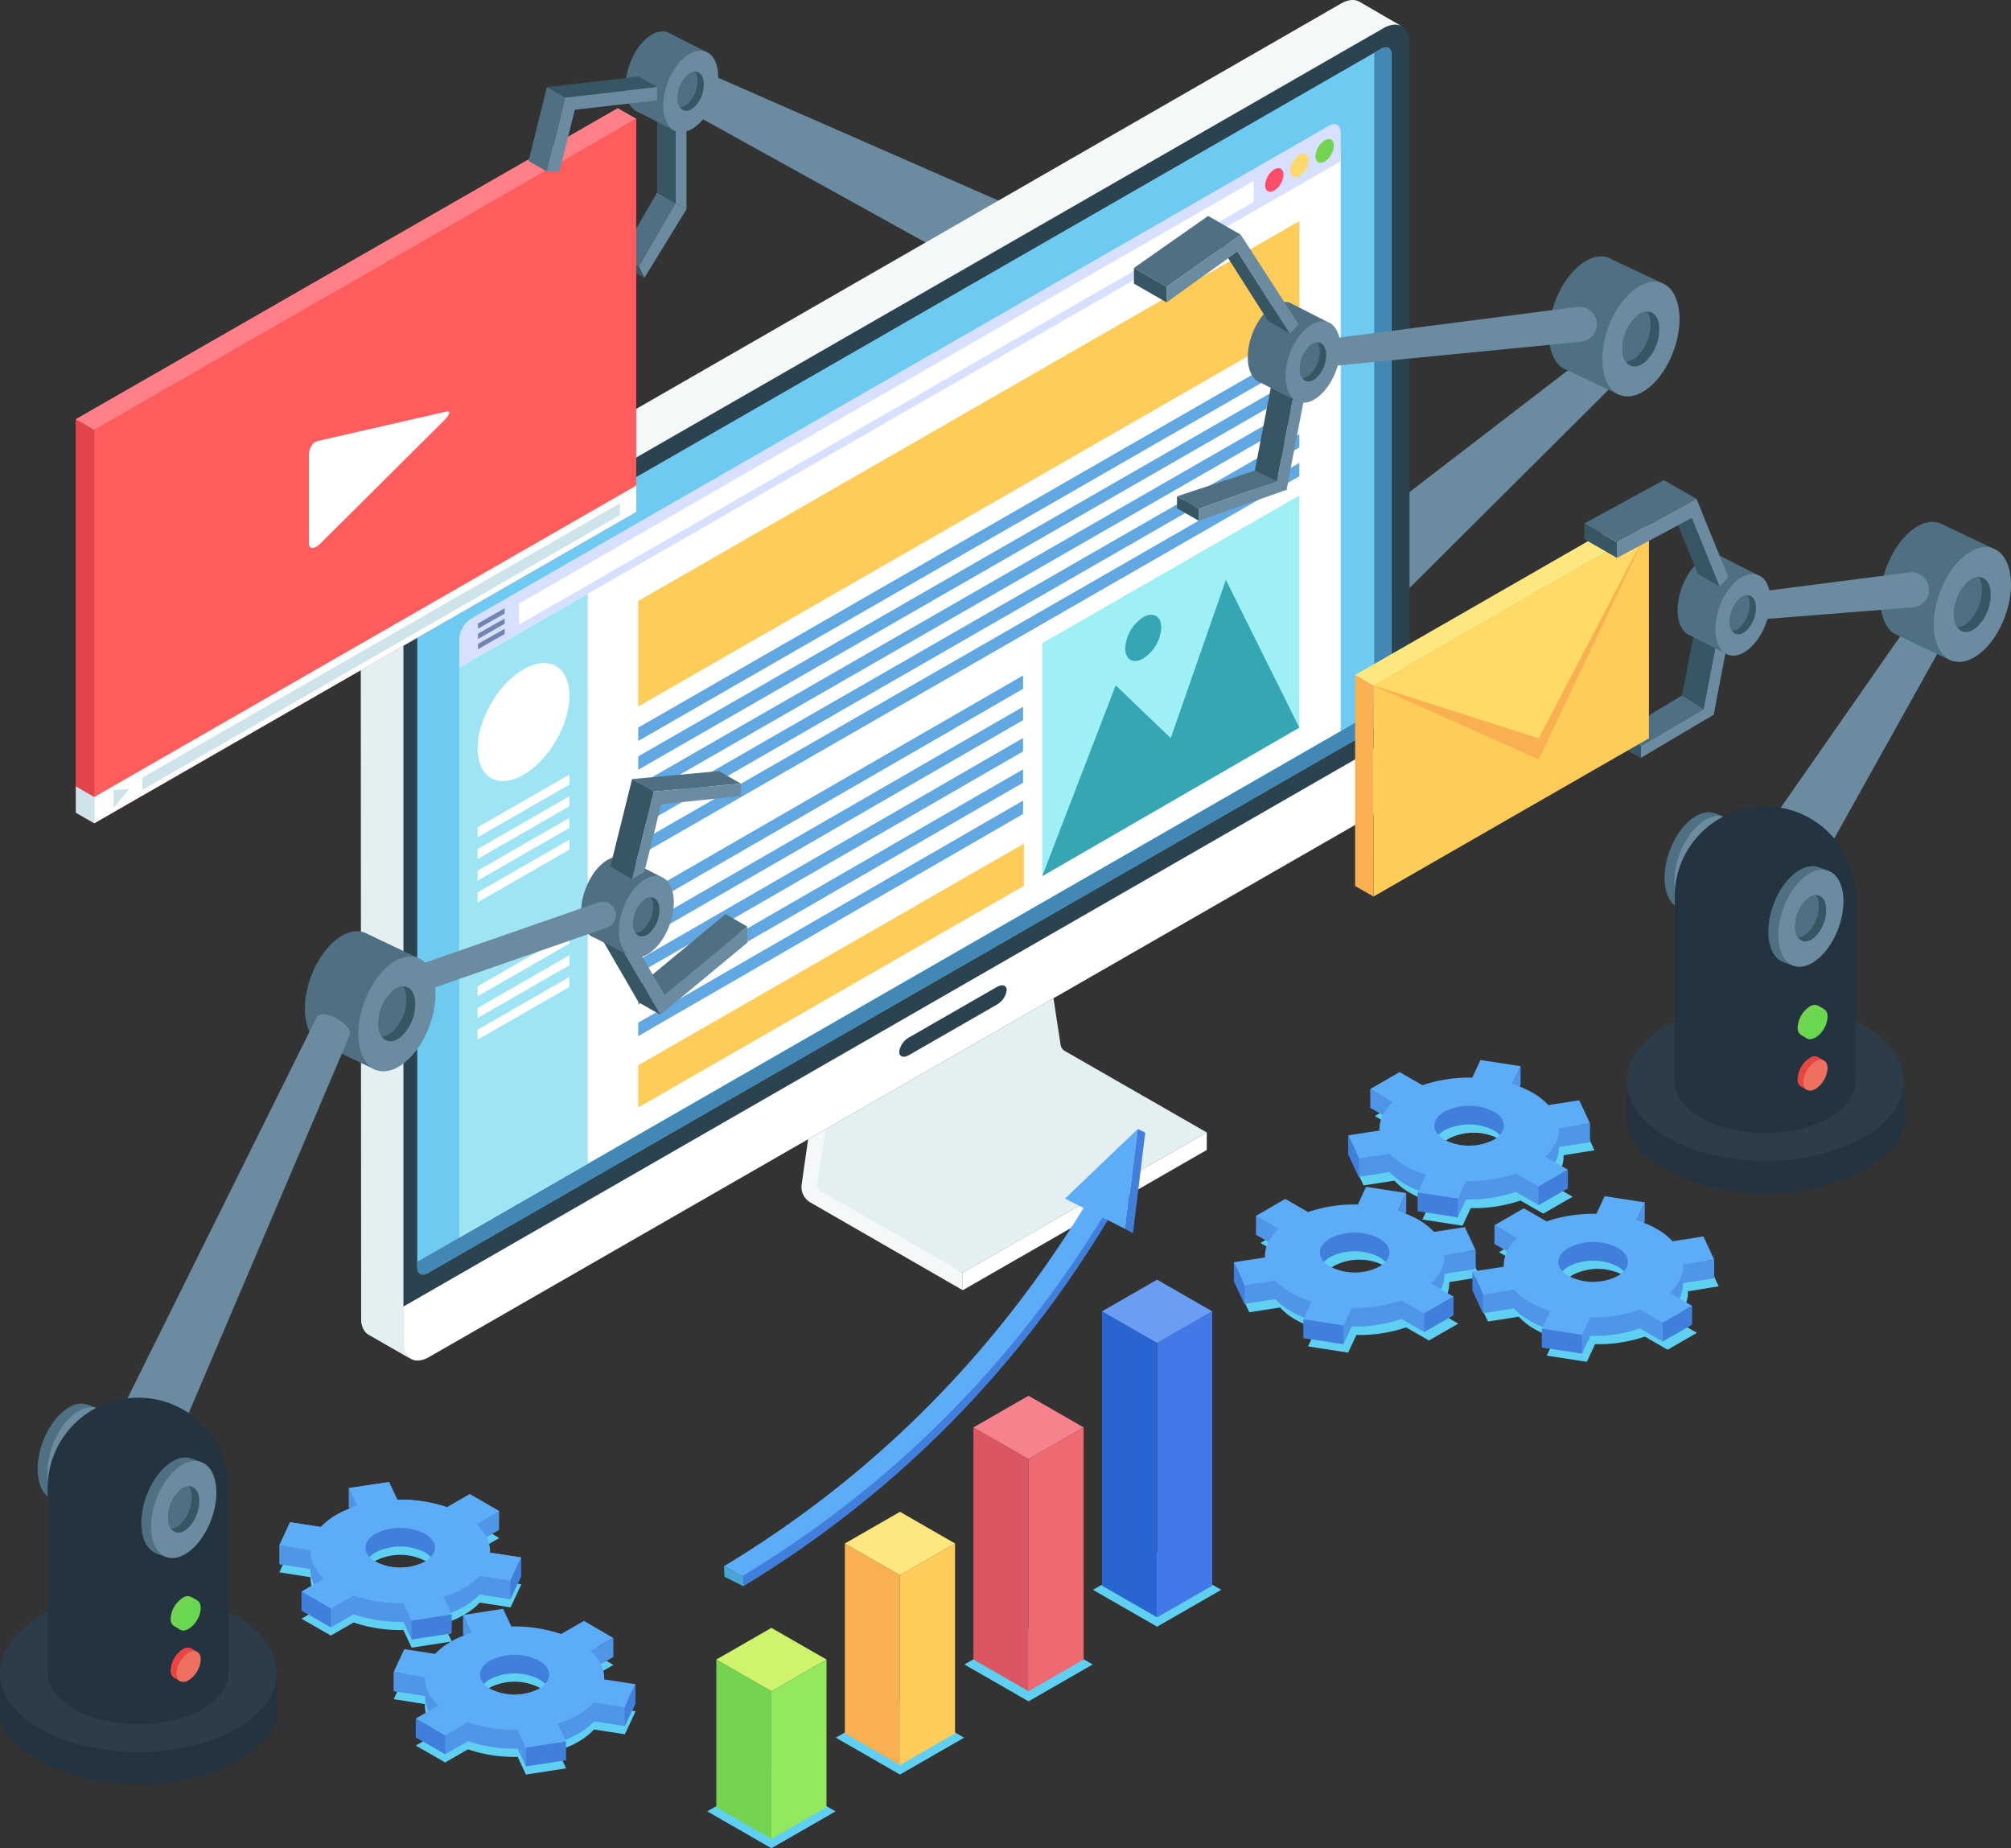 <svg viewBox="0 0 592 544" xmlns="http://www.w3.org/2000/svg"><rect x="0" y="0" width="592" height="544" fill="#333333" stroke="none"/><defs><style>.cls-1{fill:#6a8ba0;}.cls-2{fill:#e4eff2;}.cls-3{fill:#f4f8f9;}.cls-4{fill:#fff;}.cls-5{fill:#2b424f;}.cls-6{fill:#6ecaf1;}.cls-7{fill:#4387b5;}.cls-8{fill:#d7e1ff;}.cls-9{fill:#74d350;}.cls-10{fill:#ffd86c;}.cls-11{fill:#ff4d6a;}.cls-12{fill:#7285b2;}.cls-13{fill:#9fe4f4;}.cls-14{fill:#fdcc59;}.cls-15{fill:#61a8e2;}.cls-16{fill:#9ff0f4;}.cls-17{fill:#36a6b2;}.cls-18{fill:#5fd0f2;}.cls-19{fill:#4378e9;}.cls-20{fill:#2865d1;}.cls-21{fill:#6c9df4;}.cls-22{fill:#ef6970;}.cls-23{fill:#db5663;}.cls-24{fill:#f7818c;}.cls-25{fill:#f9b050;}.cls-26{fill:#ffe780;}.cls-27{fill:#93e85d;}.cls-28{fill:#cdf46c;}.cls-29{fill:#407fdb;}.cls-30{fill:#5dacf7;}.cls-31{fill:#4aa5d3;}.cls-32{fill:#4e7082;}.cls-33{fill:#375563;}.cls-34{fill:#4f96e9;}.cls-35{fill:#23333f;}.cls-36{fill:#2d3c49;}.cls-37{fill:#68d850;}.cls-38{fill:#e94643;}.cls-39{fill:#ee7060;}.cls-40{fill:#ffda66;}.cls-41{fill:#ff5c5d;}.cls-42{fill:#e2444c;}.cls-43{fill:#ff8086;}.cls-44{fill:#fdffff;}.cls-45{fill:#cee4ea;}</style></defs><g id="Layer_2"><g id="all"><g id="main_1"><polygon points="204.82 20 299.72 61.57 277.27 74.02 200.01 31.27 204.82 20" class="cls-1"></polygon><polygon points="476.23 112.02 391.99 195.92 391.99 162.45 467.13 104.72 476.23 112.02" class="cls-1"></polygon><path d="M238.63,349.82c.65,3.06,44.81,24.76,44.81,24.76l71.82-41.26-41.83-24a2.56,2.56,0,0,1-1.23-1.95l-5.78-37.71-58.93,35.19S238,346.74,238.63,349.82Z" class="cls-2"></path><path d="M242.67,301.92,236,348.54a5.28,5.28,0,0,0,2.59,5.4l44.82,25.81v-5.17l-42-24.14a1.74,1.74,0,0,1-.85-1.85l6.91-43.78Z" class="cls-3"></path><polygon points="283.42 379.75 355.25 338.48 355.26 333.31 283.43 374.57 283.42 379.75" class="cls-4"></polygon><path d="M118.67,182.86V395c0,4.87,3.42,6.83,7.65,4.41L407.29,238a16.83,16.83,0,0,0,7.64-13.19V12.67c0-4.87-3.43-6.84-7.66-4.41L126.33,169.65A16.86,16.86,0,0,0,118.67,182.86Z" class="cls-5"></path><path d="M118.68,384.61V395c0,4.87,3.42,6.83,7.65,4.41L407.29,238a16.83,16.83,0,0,0,7.64-13.19v-10.5Z" class="cls-4"></path><path d="M296.35,291.43a5.73,5.73,0,0,1-2.89,4.26L267.6,310.55c-1.6.92-2.9.5-2.9-.93a5.77,5.77,0,0,1,2.89-4.26l25.87-14.86C295.06,289.58,296.35,290,296.35,291.43Z" class="cls-5"></path><path d="M122.83,373V181a6.72,6.72,0,0,1,3.06-5.28L406.59,14.36c1.69-1,3.06-.18,3.06,1.76v192a6.74,6.74,0,0,1-3.06,5.28L125.89,374.73C124.2,375.7,122.83,374.91,122.83,373Z" class="cls-6"></path><path d="M122.84,371.39V373c0,1.94,1.36,2.73,3,1.76l280.7-161.3a6.81,6.81,0,0,0,3.06-5.28v-192c0-2-1.38-2.75-3.06-1.76l-2,1.14V206a6.81,6.81,0,0,1-3.06,5.28Z" class="cls-7"></path><path d="M106.25,175.75l.07,212.18c0,2.45.87,4.17,2.28,4.94v0l12.11,6.95c-1.26-.84-2-2.51-2-4.8V182.86a15.71,15.71,0,0,1,2.47-7.88,15.08,15.08,0,0,1,5.2-5.32L400.81,12l1.63-.93,4.83-2.78c2.08-1.2,4-1.32,5.36-.57L400.35.6l-.16-.09c-1.37-.8-3.28-.68-5.41.53L113.91,162.55a15.09,15.09,0,0,0-5.16,5.3A15.57,15.57,0,0,0,106.25,175.75Z" class="cls-3"></path><path d="M106.25,175.75l.07,212.18c0,2.45.87,4.17,2.28,4.94v0l12.11,6.95c-1.26-.84-2-2.51-2-4.8V182.86a15.71,15.71,0,0,1,2.47-7.88l-12.39-7.13A15.57,15.57,0,0,0,106.25,175.75Z" class="cls-2"></path><polygon points="394.69 215.15 394.69 44.33 135.2 193.41 135.2 364.23 394.69 215.15" class="cls-4"></polygon><path d="M394.69,39v8.46L135.2,196.51v-8.45a7.58,7.58,0,0,1,3.46-5.95L391.23,37C393.14,35.9,394.69,36.79,394.69,39Z" class="cls-8"></path><path d="M390,41.29A6,6,0,0,0,387.26,46c0,1.72,1.21,2.41,2.71,1.55a5.93,5.93,0,0,0,2.7-4.66C392.67,41.13,391.46,40.43,390,41.29Z" class="cls-9"></path><path d="M382.55,45.58a5.94,5.94,0,0,0-2.7,4.66c0,1.71,1.21,2.41,2.7,1.55a5.93,5.93,0,0,0,2.71-4.66C385.26,45.41,384.05,44.72,382.55,45.58Z" class="cls-10"></path><path d="M375.14,49.87a5.91,5.91,0,0,0-2.71,4.66c0,1.71,1.21,2.41,2.7,1.55a5.94,5.94,0,0,0,2.71-4.66C377.84,49.7,376.63,49,375.14,49.87Z" class="cls-11"></path><polygon points="369.05 53.25 152.8 177.65 152.8 183.86 369.05 59.46 369.05 53.25" class="cls-4"></polygon><polygon points="148.55 179.03 148.55 180.59 140.71 185.06 140.71 183.5 148.55 179.03" class="cls-12"></polygon><polygon points="148.55 182.05 148.55 183.6 140.71 188.07 140.71 186.51 148.55 182.05" class="cls-12"></polygon><polygon points="148.55 185.06 148.55 186.61 140.71 191.08 140.71 189.53 148.55 185.06" class="cls-12"></polygon><polygon points="173.04 174.78 135.2 196.52 135.2 364.23 173.04 342.49 173.04 174.78" class="cls-13"></polygon><path d="M154.12,197c-7.47,4.29-13.52,14.71-13.52,23.29s6.05,12.06,13.51,7.77,13.52-14.72,13.52-23.3S161.58,192.71,154.12,197Z" class="cls-4"></path><polygon points="167.66 227.96 140.6 243.51 140.6 246.45 167.63 230.92 167.66 227.96" class="cls-4"></polygon><polygon points="167.66 234.34 140.6 249.9 140.6 252.83 167.63 237.3 167.66 234.34" class="cls-4"></polygon><polygon points="167.66 240.72 140.6 256.28 140.6 259.21 167.63 243.68 167.66 240.72" class="cls-4"></polygon><polygon points="167.66 247.11 140.6 262.66 140.6 265.6 167.63 250.06 167.66 247.11" class="cls-4"></polygon><polygon points="167.66 274.75 140.6 290.31 140.6 293.24 167.63 277.71 167.66 274.75" class="cls-4"></polygon><polygon points="167.66 281.14 140.6 296.69 140.6 299.63 167.63 284.1 167.66 281.14" class="cls-4"></polygon><polygon points="167.66 287.52 140.6 303.08 140.6 306.01 167.63 290.48 167.66 287.52" class="cls-4"></polygon><polygon points="382.5 65.08 187.88 176.89 187.88 207.95 382.5 96.14 382.5 65.08" class="cls-14"></polygon><polygon points="382.5 102.35 187.88 214.15 187.88 218.1 382.5 106.29 382.5 102.35" class="cls-15"></polygon><polygon points="382.5 110.82 187.88 222.63 187.88 226.57 382.5 114.76 382.5 110.82" class="cls-15"></polygon><polygon points="382.5 119.29 187.88 231.1 187.88 235.04 382.5 123.23 382.5 119.29" class="cls-15"></polygon><polygon points="382.5 127.76 187.88 239.57 187.88 243.51 382.5 131.7 382.5 127.76" class="cls-15"></polygon><polygon points="382.5 136.23 187.88 248.04 187.88 251.99 382.5 140.18 382.5 136.23" class="cls-15"></polygon><polygon points="301.17 198.81 187.88 264.18 187.88 268.13 301.17 202.75 301.17 198.81" class="cls-15"></polygon><polygon points="301.17 208.02 187.88 273.39 187.88 277.33 301.17 211.96 301.17 208.02" class="cls-15"></polygon><polygon points="301.17 217.23 187.88 282.6 187.88 286.54 301.17 221.17 301.17 217.23" class="cls-15"></polygon><polygon points="301.17 226.44 187.88 291.81 187.88 295.75 301.17 230.38 301.17 226.44" class="cls-15"></polygon><polygon points="301.17 235.65 187.88 301.01 187.88 304.96 301.17 239.59 301.17 235.65" class="cls-15"></polygon><polygon points="382.5 145.83 306.81 189.31 306.81 257.89 382.5 214.16 382.5 145.83" class="cls-16"></polygon><polygon points="382.5 214.16 360.87 170.67 344.65 217.26 328.44 201.73 306.81 257.89 382.5 214.16" class="cls-17"></polygon><path d="M336.55,181.66a11.68,11.68,0,0,0-5.31,9.15c0,3.36,2.38,4.73,5.31,3a11.64,11.64,0,0,0,5.3-9.14C341.85,181.35,339.48,180,336.55,181.66Z" class="cls-17"></path><polygon points="301.41 248.32 301.41 260.74 187.88 325.97 187.88 313.54 301.41 248.32" class="cls-14"></polygon><polygon points="208.21 533.15 227.09 522.31 245.97 533.15 227.09 544 208.21 533.15" class="cls-18"></polygon><polygon points="246.05 511.46 264.94 500.62 283.82 511.46 264.94 522.31 246.05 511.46" class="cls-18"></polygon><polygon points="283.9 489.91 302.78 479.07 321.66 489.91 302.78 500.76 283.9 489.91" class="cls-18"></polygon><polygon points="321.75 467.94 340.63 457.1 359.51 467.94 340.63 478.79 321.75 467.94" class="cls-18"></polygon><polygon points="356.85 466.72 340.63 476.04 340.63 395.29 356.85 385.97 356.85 466.72" class="cls-19"></polygon><polygon points="340.63 476.04 324.41 466.72 324.41 385.97 340.63 395.29 340.63 476.04" class="cls-20"></polygon><polygon points="324.41 385.97 340.63 376.65 356.85 385.97 340.63 395.29 324.41 385.97" class="cls-21"></polygon><polygon points="319 488.46 302.78 497.78 302.78 429.45 319 420.13 319 488.46" class="cls-22"></polygon><polygon points="302.78 497.78 286.56 488.46 286.56 420.13 302.78 429.45 302.78 497.78" class="cls-23"></polygon><polygon points="286.56 420.13 302.78 410.82 319 420.13 302.78 429.45 286.56 420.13" class="cls-24"></polygon><polygon points="281.15 510.2 264.94 519.52 264.94 463.62 281.15 454.3 281.15 510.2" class="cls-14"></polygon><polygon points="264.94 519.52 248.72 510.2 248.72 454.3 264.94 463.62 264.94 519.52" class="cls-25"></polygon><polygon points="248.72 454.3 264.94 444.98 281.15 454.3 264.94 463.62 248.72 454.3" class="cls-26"></polygon><polygon points="243.3 531.94 227.09 541.26 227.09 497.78 243.31 488.46 243.3 531.94" class="cls-27"></polygon><polygon points="227.09 541.26 210.87 531.94 210.87 488.46 227.09 497.78 227.09 541.26" class="cls-9"></polygon><polygon points="210.87 488.46 227.09 479.14 243.31 488.46 227.09 497.78 210.87 488.46" class="cls-28"></polygon><path d="M326.59,358.36c-26.72,44.42-62.33,81-107.74,108.51l-5.57-2.81C258.7,436.57,294.3,400,321,355.56Z" class="cls-29"></path><path d="M325,357.59c-26.57,43.46-61.67,79.19-106.36,106.25L213.12,461c44.69-27,79.78-62.79,106.35-106.25Z" class="cls-30"></path><polygon points="213.12 461.03 213.28 464.06 218.85 466.87 218.68 463.84 213.12 461.03" class="cls-31"></polygon><polygon points="331.27 361.74 313.53 352.78 334.95 332.29 331.27 361.74" class="cls-30"></polygon><polygon points="334.95 332.29 337.13 333.39 333.53 363 331.27 361.74 334.95 332.29" class="cls-29"></polygon><path d="M560.48,185.72c3.13-2.88,10.47,2.47,10.47,5.55l-35.08,62.84-17.31-8.26Z" class="cls-1"></path><path d="M464.89,78.2c3.12-2.6,6.23-3.28,8.71-2.3h0L489,83.19l-.35,1a11.53,11.53,0,0,1,2.13,5.17c1.36,7.83-2.5,18.3-8.63,23.39a11.57,11.57,0,0,1-4.93,2.55l-.37,1L461.49,109h0c-2.57-.81-4.53-3.36-5.24-7.4C454.89,93.75,458.76,83.28,464.89,78.2Z" class="cls-32"></path><path d="M480.59,85.62c-6.13,5.09-10,15.55-8.64,23.38s7.44,10,13.57,5,10-15.56,8.63-23.39S486.72,80.53,480.59,85.62Z" class="cls-1"></path><path d="M477.74,104.19a5.55,5.55,0,0,0,.89,2.29c1.21,1.76,3.41,1.9,5.61.09a13.18,13.18,0,0,0,4.12-11.19c-.43-2.43-1.78-3.72-3.49-3.66a4.85,4.85,0,0,0-3,1.3A13.09,13.09,0,0,0,477.74,104.19Z" class="cls-33"></path><path d="M477.74,104.19a5.55,5.55,0,0,0,.89,2.29,5,5,0,0,0,3-1.3A13.16,13.16,0,0,0,485.76,94a5.63,5.63,0,0,0-.89-2.29,4.85,4.85,0,0,0-3,1.3A13.09,13.09,0,0,0,477.74,104.19Z" class="cls-32"></path><path d="M386.3,108.32l79.47-7.75a5.16,5.16,0,1,0-1.65-10.19l-.19,0-79,10.19a3.92,3.92,0,0,0,1.4,7.72Z" class="cls-1"></path><polygon points="385.52 108.96 378.71 144.17 375.42 144.17 381.81 111.07 385.52 108.96" class="cls-1"></polygon><polygon points="381.81 111.07 375.42 144.17 369.01 140.49 375.41 107.39 381.81 111.07" class="cls-33"></polygon><path d="M373.68,90.81c2.22-1.84,4.43-2.33,6.19-1.63h0l10.87,5.56-.26.69A8,8,0,0,1,392,99.1c1,5.56-1.78,13-6.14,16.63a8.12,8.12,0,0,1-3.5,1.81l-.27.72-10.84-5.55h0c-1.84-.58-3.23-2.38-3.73-5.25C366.57,101.88,369.31,94.43,373.68,90.81Z" class="cls-32"></path><path d="M384.77,96.45c-4.36,3.62-7.11,11.07-6.14,16.63s5.29,7.15,9.65,3.53,7.11-11.07,6.14-16.63S389.14,92.83,384.77,96.45Z" class="cls-1"></path><path d="M382.75,109.66a3.92,3.92,0,0,0,.63,1.63c.86,1.26,2.43,1.35,4,.06a9.32,9.32,0,0,0,2.93-7.95c-.3-1.73-1.26-2.65-2.48-2.61a3.48,3.48,0,0,0-2.13.93A9.32,9.32,0,0,0,382.75,109.66Z" class="cls-33"></path><path d="M382.75,109.66a3.92,3.92,0,0,0,.63,1.63,3.52,3.52,0,0,0,2.14-.92,9.35,9.35,0,0,0,2.93-8,3.89,3.89,0,0,0-.63-1.63,3.48,3.48,0,0,0-2.13.93A9.32,9.32,0,0,0,382.75,109.66Z" class="cls-32"></path><polygon points="379.72 98.21 373.31 94.5 358.38 71.01 364.29 74.05 379.72 98.21" class="cls-33"></polygon><polygon points="379.72 98.21 364.17 73.85 367.15 72 382.27 95.41 379.72 98.21" class="cls-1"></polygon><polygon points="367.15 72 343.41 89 343.41 84.39 365.25 69.08 367.15 72" class="cls-1"></polygon><polygon points="343.41 89 333.81 83.48 333.81 78.87 343.41 84.39 343.41 89" class="cls-33"></polygon><polygon points="333.81 78.87 355.65 63.56 365.25 69.08 343.41 84.39 333.81 78.87" class="cls-32"></polygon><polygon points="378.71 144.17 379.46 140.34 352.9 149.76 352.9 153.28 378.71 144.17" class="cls-1"></polygon><polygon points="352.9 149.76 375.92 141.59 369.4 138.5 346.49 146.09 352.9 149.76" class="cls-32"></polygon><polygon points="346.49 149.61 352.9 153.28 352.9 149.76 346.49 146.09 346.49 149.61" class="cls-33"></polygon><path d="M125.07,501.57c-.11,2.91,1.23,5.82,4,8.38l-2.93,1.69-3.74,2.14,4.8,2.75,3.85,2.22,6.71-3.86a42.57,42.57,0,0,0,14.64,2.22l2.43,5.2,9.41-1.45,2.4-.37-.24-.52-2.21-4.71a29.54,29.54,0,0,0,6-2.57,19.3,19.3,0,0,0,4.68-3.65l9.07,1.41.77-1.64,2.4-5.14-9.2-1.42a9.25,9.25,0,0,0-1-4.56,13.44,13.44,0,0,0-3-3.81l1.87-1.08,4.8-2.76-8.64-5-6.7,3.86a42.68,42.68,0,0,0-14.66-2.22l-2.43-5.2-11.8,1.82,2.39,5.14.05.1c-.75.24-1.48.5-2.19.79a26.1,26.1,0,0,0-3.77,1.77,19.81,19.81,0,0,0-4.68,3.65l-9.08-1.41-3.16,6.78,2.39.37Zm19.18-4.87a16.06,16.06,0,0,1,14.45,0c3.26,1.86,3.86,4.68,1.8,6.9a8.13,8.13,0,0,1-1.8,1.39,16,16,0,0,1-14.45,0,8,8,0,0,1-1.78-1.39C140.39,501.39,141,498.56,144.25,496.7Z" class="cls-18"></path><path d="M127.19,508.58l-4.8,2.76,8.65,5,6.71-3.85a42.09,42.09,0,0,0,14.64,2.21l2.43,5.22,11.81-1.82-2.4-5.15,0-.1a23.14,23.14,0,0,0,2.21-.79,24.57,24.57,0,0,0,3.77-1.77,19.53,19.53,0,0,0,4.68-3.64l9.07,1.39,3.17-6.78-2.4-.36-6.8-1.05c.11-2.9-1.23-5.83-4-8.37l3-1.7,3.72-2.14-4.8-2.76-3.84-2.2-6.7,3.84a42.44,42.44,0,0,0-14.66-2.2l-2.43-5.21-9.41,1.45-2.39.36.25.53,2.19,4.72a29.6,29.6,0,0,0-6,2.57,19.51,19.51,0,0,0-4.68,3.63l-9.08-1.4-.77,1.64-2.39,5.15,9.18,1.42a9.15,9.15,0,0,0,1.06,4.55,13.2,13.2,0,0,0,2.93,3.82Zm33.31-12.93c2.06,2.21,1.46,5-1.8,6.9a16.06,16.06,0,0,1-14.45,0c-3.25-1.86-3.86-4.69-1.78-6.89-2.08-2.22-1.47-5.05,1.78-6.91a16.06,16.06,0,0,1,14.45,0C162,490.61,162.56,493.43,160.5,495.65Z" class="cls-34"></path><polygon points="115.88 492.2 115.88 497.72 125.08 499.13 125.08 493.62 115.88 492.2" class="cls-34"></polygon><polygon points="136.32 480.88 136.32 475.37 138.77 480.62 138.77 486.13 136.32 480.88" class="cls-34"></polygon><polygon points="180.56 482.09 180.56 487.6 173.89 491.44 173.89 485.93 180.56 482.09" class="cls-34"></polygon><path d="M142.47,495.66a7.24,7.24,0,0,1,1.78-1.41,16.12,16.12,0,0,1,14.45,0,7.86,7.86,0,0,1,1.8,1.4c2.06-2.22,1.46-5-1.8-6.9a16.06,16.06,0,0,0-14.45,0C141,490.61,140.39,493.44,142.47,495.66Z" class="cls-29"></path><polygon points="154.83 514.36 154.83 519.87 166.63 518.05 166.63 512.54 154.83 514.36" class="cls-29"></polygon><polygon points="183.91 502.49 183.91 508 187.07 501.22 187.07 495.71 183.91 502.49" class="cls-29"></polygon><polygon points="122.39 505.83 122.39 511.34 131.04 516.3 131.04 510.79 122.39 505.83" class="cls-29"></polygon><path d="M91.42,464.23c-.11,2.91,1.23,5.82,4,8.38l-2.94,1.68-3.73,2.15,4.8,2.75,3.85,2.21,6.71-3.85a42.57,42.57,0,0,0,14.64,2.22l2.43,5.2,9.41-1.46,2.39-.36-.23-.52-2.21-4.72a29.21,29.21,0,0,0,6-2.57,18.85,18.85,0,0,0,4.68-3.64l9.08,1.4.77-1.64,2.39-5.14-9.19-1.41a9.36,9.36,0,0,0-1-4.56,13.62,13.62,0,0,0-2.95-3.81l1.87-1.09,4.8-2.76-8.64-5-6.71,3.86a42.38,42.38,0,0,0-14.65-2.22l-2.43-5.2L102.68,446l2.39,5.14.05.1c-.75.24-1.49.5-2.2.79a26.48,26.48,0,0,0-3.76,1.77,19.84,19.84,0,0,0-4.68,3.64L85.4,456l-3.16,6.78,2.39.37Zm19.18-4.87a16.06,16.06,0,0,1,14.45,0c3.25,1.86,3.86,4.68,1.8,6.89a7.78,7.78,0,0,1-1.8,1.39,16.06,16.06,0,0,1-14.45,0,8.05,8.05,0,0,1-1.79-1.39C106.74,464.05,107.34,461.22,110.6,459.36Z" class="cls-18"></path><path d="M93.54,471.24,88.74,474l8.65,5,6.71-3.86a42.09,42.09,0,0,0,14.64,2.22l2.43,5.21,11.8-1.81-2.39-5.16-.05-.09c.75-.24,1.49-.5,2.21-.79a26.48,26.48,0,0,0,3.76-1.77,19.58,19.58,0,0,0,4.68-3.64l9.08,1.39,3.16-6.78-2.39-.37-6.8-1.05c.11-2.9-1.23-5.82-4-8.37l2.95-1.69,3.72-2.14-4.8-2.76-3.84-2.2-6.71,3.84a42.14,42.14,0,0,0-14.65-2.2l-2.43-5.22-9.41,1.46-2.39.36.24.53,2.2,4.72a29.36,29.36,0,0,0-6,2.57A19.07,19.07,0,0,0,94.48,455l-9.08-1.4-.77,1.64-2.39,5.15,9.18,1.41a9.09,9.09,0,0,0,1,4.55,13,13,0,0,0,2.94,3.82Zm33.31-12.94c2.06,2.22,1.45,5-1.8,6.91a16.06,16.06,0,0,1-14.45,0c-3.26-1.86-3.86-4.69-1.79-6.9-2.07-2.21-1.47-5,1.79-6.91a16.12,16.12,0,0,1,14.45,0C128.3,453.27,128.91,456.09,126.85,458.3Z" class="cls-34"></path><polygon points="82.23 454.86 82.23 460.37 91.42 461.79 91.42 456.28 82.23 454.86" class="cls-34"></polygon><polygon points="102.67 443.54 102.67 438.03 105.12 443.28 105.12 448.79 102.67 443.54" class="cls-34"></polygon><polygon points="146.91 444.75 146.91 450.26 140.23 454.09 140.23 448.58 146.91 444.75" class="cls-34"></polygon><path d="M91.42,456.27c-.11,2.92,1.23,5.83,4,8.39l-2.94,1.68-3.73,2.15,4.8,2.75,3.85,2.21,6.71-3.85a42.32,42.32,0,0,0,14.64,2.21l2.43,5.2,9.41-1.45,2.39-.36-.23-.52L130.53,470a29.21,29.21,0,0,0,6-2.57,18.85,18.85,0,0,0,4.68-3.64l9.08,1.4.77-1.64,2.39-5.14L144.23,457a9.36,9.36,0,0,0-1-4.56,13.48,13.48,0,0,0-2.95-3.81l1.87-1.09,4.8-2.76-8.64-5-6.71,3.85a42.62,42.62,0,0,0-14.65-2.21l-2.43-5.2L102.68,438l2.39,5.15.05.1c-.75.24-1.49.5-2.2.79a26.48,26.48,0,0,0-3.76,1.77,19.58,19.58,0,0,0-4.68,3.64l-9.08-1.4-3.16,6.78,2.39.37Zm19.18-4.87a16.12,16.12,0,0,1,14.45,0c3.25,1.87,3.86,4.69,1.8,6.9a7.78,7.78,0,0,1-1.8,1.39,16.06,16.06,0,0,1-14.45,0,7.79,7.79,0,0,1-1.79-1.4C106.74,456.1,107.34,453.27,110.6,451.4Z" class="cls-30"></path><path d="M125.07,493.62c-.11,2.91,1.23,5.82,4,8.38l-2.93,1.69-3.74,2.14,4.8,2.75L131,510.8l6.71-3.86a42.57,42.57,0,0,0,14.64,2.22l2.43,5.2,9.41-1.45,2.4-.37-.24-.52-2.21-4.71a30.11,30.11,0,0,0,6-2.57,19.3,19.3,0,0,0,4.68-3.65l9.07,1.41.77-1.64,2.4-5.14-9.2-1.42a9.25,9.25,0,0,0-1-4.56,13.44,13.44,0,0,0-3-3.81l1.87-1.09,4.8-2.75-8.64-5-6.7,3.86a42.68,42.68,0,0,0-14.66-2.22l-2.43-5.2-11.8,1.82,2.39,5.14.05.1c-.75.24-1.48.5-2.19.79a26.1,26.1,0,0,0-3.77,1.77,19.81,19.81,0,0,0-4.68,3.65l-9.08-1.41-3.16,6.78,2.39.37Zm19.18-4.87a16.06,16.06,0,0,1,14.45,0c3.26,1.86,3.86,4.68,1.8,6.9a8.13,8.13,0,0,1-1.8,1.39,16,16,0,0,1-14.45,0,8,8,0,0,1-1.78-1.39C140.39,493.44,141,490.61,144.25,488.75Z" class="cls-30"></path><path d="M91.42,456.27c-.11,2.92,1.23,5.83,4,8.39l-2.94,1.68-3.73,2.15,4.8,2.75,3.85,2.21,6.71-3.85a42.32,42.32,0,0,0,14.64,2.21l2.43,5.2,9.41-1.45,2.39-.36-.23-.52L130.53,470a29.21,29.21,0,0,0,6-2.57,18.85,18.85,0,0,0,4.68-3.64l9.08,1.4.77-1.64,2.39-5.14L144.23,457a9.36,9.36,0,0,0-1-4.56,13.48,13.48,0,0,0-2.95-3.81l1.87-1.09,4.8-2.76-8.64-5-6.71,3.85a42.62,42.62,0,0,0-14.65-2.21l-2.43-5.2L102.68,438l2.39,5.15.05.1c-.75.24-1.49.5-2.2.79a26.48,26.48,0,0,0-3.76,1.77,19.58,19.58,0,0,0-4.68,3.64l-9.08-1.4-3.16,6.78,2.39.37Zm19.18-4.87a16.12,16.12,0,0,1,14.45,0c3.25,1.87,3.86,4.69,1.8,6.9a7.78,7.78,0,0,1-1.8,1.39,16.06,16.06,0,0,1-14.45,0,7.79,7.79,0,0,1-1.79-1.4C106.74,456.1,107.34,453.27,110.6,451.4Z" class="cls-30"></path><path d="M108.81,458.31a7.53,7.53,0,0,1,1.79-1.4,16.06,16.06,0,0,1,14.45,0,8.37,8.37,0,0,1,1.8,1.39c2.06-2.21,1.45-5-1.8-6.9a16.12,16.12,0,0,0-14.45,0C107.34,453.27,106.74,456.1,108.81,458.31Z" class="cls-29"></path><polygon points="121.17 477.02 121.17 482.53 132.98 480.71 132.98 475.2 121.17 477.02" class="cls-29"></polygon><polygon points="150.26 465.15 150.26 470.66 153.42 463.88 153.42 458.37 150.26 465.15" class="cls-29"></polygon><polygon points="88.74 468.48 88.74 474 97.39 478.96 97.39 473.45 88.74 468.48" class="cls-29"></polygon><path d="M433.35,376.29l2.39-.37-3.16-6.78-9.08,1.4a20,20,0,0,0-4.68-3.64,26.1,26.1,0,0,0-3.77-1.77c-.71-.29-1.44-.55-2.19-.79l.05-.1,2.39-5.14-11.8-1.82-2.43,5.2a42.59,42.59,0,0,0-14.65,2.22l-6.71-3.86-8.64,5,4.8,2.76,1.87,1.09a13.44,13.44,0,0,0-2.95,3.81,9.36,9.36,0,0,0-1,4.56l-9.2,1.41,2.4,5.15.77,1.63,9.07-1.4a19,19,0,0,0,4.68,3.64,29.54,29.54,0,0,0,6,2.57l-2.21,4.72-.23.52,2.39.37,9.41,1.45,2.43-5.2a42.57,42.57,0,0,0,14.64-2.22l6.71,3.85,3.85-2.21,4.8-2.75-3.73-2.15-2.94-1.68c2.76-2.56,4.1-5.47,4-8.38Zm-24.18,3.09a8.29,8.29,0,0,1-1.79,1.39,16.09,16.09,0,0,1-14.45,0,7.86,7.86,0,0,1-1.8-1.4c-2.06-2.21-1.46-5,1.8-6.89a16.06,16.06,0,0,1,14.45,0C410.63,374.33,411.24,377.16,409.17,379.38Z" class="cls-18"></path><path d="M503.56,379l2.39-.37-3.16-6.78-9.08,1.41a19.6,19.6,0,0,0-4.68-3.65,25.39,25.39,0,0,0-3.76-1.76c-.72-.3-1.45-.56-2.2-.79l.05-.11,2.39-5.14L473.71,360l-2.43,5.2a42.62,42.62,0,0,0-14.65,2.22l-6.71-3.86-8.64,5,4.8,2.76L448,372.4a13.62,13.62,0,0,0-2.95,3.81,9.39,9.39,0,0,0-1,4.56l-9.19,1.42,2.39,5.14.77,1.64,9.08-1.41a19.11,19.11,0,0,0,4.68,3.65,29.21,29.21,0,0,0,6,2.57l-2.21,4.71-.23.52,2.39.37,9.41,1.45,2.43-5.2a42.57,42.57,0,0,0,14.64-2.22l6.71,3.86,3.85-2.22,4.8-2.75-3.73-2.14-2.94-1.69c2.76-2.56,4.1-5.47,4-8.38Zm-24.18,3.09a8,8,0,0,1-1.79,1.39,16,16,0,0,1-14.45,0,8.13,8.13,0,0,1-1.8-1.39c-2.06-2.22-1.46-5,1.8-6.9a16.06,16.06,0,0,1,14.45,0C480.85,377.08,481.45,379.91,479.38,382.13Z" class="cls-18"></path><path d="M467,338.94l2.39-.36-3.16-6.78-9.08,1.4a19.58,19.58,0,0,0-4.68-3.64,25.43,25.43,0,0,0-3.76-1.77c-.71-.29-1.45-.55-2.2-.79l.05-.11,2.4-5.14-11.81-1.81-2.43,5.2a42.62,42.62,0,0,0-14.65,2.21l-6.71-3.85-8.64,5,4.8,2.76,1.87,1.09a13.58,13.58,0,0,0-2.95,3.8,9.4,9.4,0,0,0-1,4.57l-9.19,1.41,2.39,5.14.77,1.64,9.08-1.4a18.85,18.85,0,0,0,4.68,3.64,29.21,29.21,0,0,0,6,2.57l-2.21,4.72-.23.52,2.39.36,9.41,1.45,2.43-5.2a42.56,42.56,0,0,0,14.64-2.21l6.71,3.85,3.85-2.21,4.8-2.75-3.73-2.15-2.94-1.68c2.76-2.56,4.1-5.47,4-8.39ZM442.82,342a7.5,7.5,0,0,1-1.79,1.39,16,16,0,0,1-14.45,0,7.78,7.78,0,0,1-1.8-1.39c-2.06-2.22-1.45-5,1.8-6.9a16.12,16.12,0,0,1,14.45,0C444.29,337,444.89,339.82,442.82,342Z" class="cls-18"></path><path d="M421.23,383.27a12.82,12.82,0,0,0,2.94-3.82,9.11,9.11,0,0,0,1.06-4.55l9.18-1.41L432,368.34l-.77-1.64-9.08,1.4a19.26,19.26,0,0,0-4.68-3.63,29.6,29.6,0,0,0-6-2.57l2.19-4.72.25-.53-2.39-.36-9.41-1.45-2.43,5.21a42.2,42.2,0,0,0-14.66,2.2l-6.7-3.84-3.84,2.2-4.8,2.76,3.72,2.14,3,1.69c-2.76,2.55-4.1,5.47-4,8.37l-6.8,1.05-2.4.37,3.17,6.78,9.07-1.39a19.79,19.79,0,0,0,4.68,3.64,26.6,26.6,0,0,0,3.77,1.77c.71.29,1.46.55,2.2.79l0,.09-2.4,5.16,11.81,1.81,2.42-5.21a42.11,42.11,0,0,0,14.65-2.22l6.71,3.86,8.65-5-4.8-2.76ZM391.6,364.52a16,16,0,0,1,14.44,0c3.26,1.86,3.87,4.69,1.79,6.9,2.08,2.21,1.47,5-1.79,6.9a16,16,0,0,1-14.44,0c-3.26-1.87-3.86-4.69-1.8-6.91C387.74,369.2,388.34,366.38,391.6,364.52Z" class="cls-34"></path><polygon points="434.42 367.97 434.42 373.48 425.22 374.9 425.22 369.39 434.42 367.97" class="cls-34"></polygon><polygon points="413.98 356.65 413.98 351.14 411.53 356.39 411.53 361.9 413.98 356.65" class="cls-34"></polygon><polygon points="369.74 357.86 369.74 363.37 376.41 367.2 376.41 361.69 369.74 357.86" class="cls-34"></polygon><path d="M432,368.34l2.39-.37-3.16-6.78-9.08,1.4a19.79,19.79,0,0,0-4.68-3.64,26.1,26.1,0,0,0-3.77-1.77c-.71-.29-1.44-.55-2.19-.79l.05-.1,2.39-5.15-11.8-1.81-2.43,5.2a42.44,42.44,0,0,0-14.66,2.22l-6.7-3.86-8.64,5,4.8,2.76,1.87,1.09a13.44,13.44,0,0,0-3,3.81,9.25,9.25,0,0,0-1,4.56l-9.2,1.41,2.4,5.14.77,1.64,9.07-1.4a19,19,0,0,0,4.68,3.64,29.69,29.69,0,0,0,6,2.57l-2.2,4.72-.24.52,2.4.36,9.41,1.45,2.42-5.2a42.35,42.35,0,0,0,14.65-2.21l6.71,3.85,3.85-2.21,4.8-2.75-3.74-2.15-2.94-1.68c2.77-2.56,4.1-5.47,4-8.39Zm-24.19,3.08a7.58,7.58,0,0,1-1.79,1.4,16,16,0,0,1-14.44,0,7.57,7.57,0,0,1-1.8-1.39c-2.06-2.21-1.46-5,1.8-6.89a16,16,0,0,1,14.44,0C409.3,366.38,409.91,369.21,407.83,371.42Z" class="cls-30"></path><path d="M407.83,371.42A7.33,7.33,0,0,0,406,370a16,16,0,0,0-14.44,0,8.13,8.13,0,0,0-1.8,1.39c-2.06-2.21-1.46-5,1.8-6.89a16,16,0,0,1,14.44,0C409.3,366.38,409.91,369.21,407.83,371.42Z" class="cls-29"></path><polygon points="395.47 390.13 395.47 395.64 383.67 393.82 383.67 388.31 395.47 390.13" class="cls-29"></polygon><polygon points="366.39 378.26 366.39 383.77 363.23 376.99 363.23 371.48 366.39 378.26" class="cls-29"></polygon><polygon points="427.9 381.6 427.9 387.11 419.26 392.07 419.26 386.56 427.9 381.6" class="cls-29"></polygon><path d="M491.45,386a13.2,13.2,0,0,0,2.93-3.82,9.15,9.15,0,0,0,1.06-4.55l9.18-1.42-2.39-5.15-.77-1.64-9.08,1.4a19.51,19.51,0,0,0-4.68-3.63,29.6,29.6,0,0,0-6-2.57l2.19-4.72.25-.53-2.39-.36-9.41-1.45L470,362.8a42.44,42.44,0,0,0-14.66,2.2l-6.7-3.84-3.84,2.21-4.8,2.75,3.72,2.14,2.95,1.7c-2.76,2.54-4.1,5.47-4,8.37l-6.8,1.05-2.4.36,3.17,6.78,9.07-1.39a19.53,19.53,0,0,0,4.68,3.64,24.57,24.57,0,0,0,3.77,1.77,23.14,23.14,0,0,0,2.21.79l-.05.1-2.4,5.15,11.81,1.82,2.43-5.22A42.09,42.09,0,0,0,482.76,391l6.71,3.85,8.65-5-4.8-2.76Zm-29.64-18.76a16.06,16.06,0,0,1,14.45,0c3.25,1.86,3.86,4.69,1.78,6.91,2.08,2.2,1.47,5-1.78,6.9a16.12,16.12,0,0,1-14.45,0c-3.26-1.88-3.86-4.7-1.8-6.91C458,372,458.55,369.13,461.81,367.27Z" class="cls-34"></path><polygon points="504.63 370.73 504.63 376.24 495.43 377.65 495.43 372.14 504.63 370.73" class="cls-34"></polygon><polygon points="484.19 359.4 484.19 353.89 481.74 359.14 481.74 364.65 484.19 359.4" class="cls-34"></polygon><polygon points="439.95 360.61 439.95 366.12 446.62 369.96 446.62 364.44 439.95 360.61" class="cls-34"></polygon><path d="M502.23,371.09l2.39-.37-3.16-6.78-9.08,1.41a19.81,19.81,0,0,0-4.68-3.65,26.1,26.1,0,0,0-3.77-1.77c-.71-.29-1.44-.55-2.19-.79l.05-.1,2.39-5.14-11.8-1.82-2.43,5.2a42.68,42.68,0,0,0-14.66,2.22l-6.7-3.86-8.64,5,4.8,2.76,1.87,1.08a13.44,13.44,0,0,0-2.95,3.81,9.25,9.25,0,0,0-1,4.56l-9.2,1.42,2.4,5.14.77,1.64,9.07-1.41a19.3,19.3,0,0,0,4.68,3.65,30.11,30.11,0,0,0,6,2.57l-2.21,4.71-.24.52,2.4.37,9.41,1.45,2.43-5.2a42.57,42.57,0,0,0,14.64-2.22l6.71,3.86,3.85-2.22,4.8-2.75-3.74-2.14-2.93-1.69c2.76-2.56,4.1-5.47,4-8.38ZM478,374.18a8,8,0,0,1-1.78,1.39,16,16,0,0,1-14.45,0,8.13,8.13,0,0,1-1.8-1.39c-2.06-2.22-1.46-5,1.8-6.9a16.06,16.06,0,0,1,14.45,0C479.51,369.13,480.12,372,478,374.18Z" class="cls-30"></path><path d="M478,374.18a7.24,7.24,0,0,0-1.78-1.41,16.12,16.12,0,0,0-14.45,0,7.86,7.86,0,0,0-1.8,1.4c-2.06-2.22-1.46-5,1.8-6.9a16.06,16.06,0,0,1,14.45,0C479.51,369.13,480.12,372,478,374.18Z" class="cls-29"></path><polygon points="465.68 392.88 465.68 398.39 453.88 396.58 453.88 391.07 465.68 392.88" class="cls-29"></polygon><polygon points="436.6 381.01 436.6 386.52 433.44 379.74 433.44 374.23 436.6 381.01" class="cls-29"></polygon><polygon points="498.12 384.35 498.12 389.86 489.47 394.82 489.47 389.31 498.12 384.35" class="cls-29"></polygon><path d="M454.89,345.93a13.29,13.29,0,0,0,2.94-3.82,9.23,9.23,0,0,0,1.05-4.55l9.18-1.41L465.67,331l-.77-1.64-9.08,1.41a19.26,19.26,0,0,0-4.68-3.63,29.36,29.36,0,0,0-6-2.57l2.19-4.72.25-.53-2.39-.37-9.41-1.45-2.43,5.21a42.35,42.35,0,0,0-14.65,2.21L412,321.07l-3.84,2.2-4.8,2.76,3.72,2.13,2.95,1.7c-2.76,2.55-4.1,5.47-4,8.37l-6.8,1-2.4.37,3.17,6.78,9.07-1.39a20.26,20.26,0,0,0,4.68,3.64,27.13,27.13,0,0,0,3.77,1.77c.71.29,1.46.55,2.21.79l0,.09-2.39,5.15,11.8,1.82,2.43-5.21a42.33,42.33,0,0,0,14.64-2.22l6.71,3.86,8.65-5-4.8-2.76Zm-29.64-18.76a16.12,16.12,0,0,1,14.45,0c3.26,1.87,3.86,4.7,1.79,6.91,2.07,2.21,1.47,5-1.79,6.9a16.06,16.06,0,0,1-14.45,0c-3.26-1.88-3.86-4.69-1.8-6.91C421.39,331.85,422,329,425.25,327.17Z" class="cls-34"></path><polygon points="468.07 330.63 468.07 336.14 458.87 337.56 458.87 332.05 468.07 330.63" class="cls-34"></polygon><polygon points="447.63 319.31 447.63 313.8 445.18 319.05 445.18 324.56 447.63 319.31" class="cls-34"></polygon><polygon points="403.39 320.52 403.39 326.03 410.06 329.86 410.06 324.35 403.39 320.52" class="cls-34"></polygon><path d="M465.67,331l2.39-.36-3.16-6.78-9.08,1.4a19.79,19.79,0,0,0-4.68-3.64,25.08,25.08,0,0,0-3.77-1.77,22.76,22.76,0,0,0-2.19-.79l.05-.11,2.39-5.14L435.82,312l-2.43,5.2a42.35,42.35,0,0,0-14.65,2.21L412,315.55l-8.64,5,4.8,2.76,1.87,1.08a13.76,13.76,0,0,0-2.95,3.81,9.4,9.4,0,0,0-1,4.57l-9.2,1.41,2.4,5.14.77,1.64,9.07-1.4a19.48,19.48,0,0,0,4.68,3.64,29.54,29.54,0,0,0,6,2.57l-2.21,4.72-.23.52,2.39.36,9.41,1.45,2.43-5.2a42.56,42.56,0,0,0,14.64-2.21l6.71,3.85,3.85-2.22,4.8-2.74-3.73-2.15-2.94-1.68c2.76-2.56,4.1-5.48,4-8.39Zm-24.18,3.09a7.71,7.71,0,0,1-1.79,1.39,16,16,0,0,1-14.45,0,7.57,7.57,0,0,1-1.8-1.39c-2.06-2.22-1.46-5,1.8-6.9a16.12,16.12,0,0,1,14.45,0C443,329,443.56,331.87,441.49,334.08Z" class="cls-30"></path><path d="M441.49,334.08a7.23,7.23,0,0,0-1.79-1.4,16.06,16.06,0,0,0-14.45,0,7.57,7.57,0,0,0-1.8,1.39c-2.06-2.22-1.46-5,1.8-6.9a16.12,16.12,0,0,1,14.45,0C443,329,443.56,331.87,441.49,334.08Z" class="cls-29"></path><polygon points="429.13 352.79 429.13 358.3 417.32 356.48 417.32 350.97 429.13 352.79" class="cls-29"></polygon><polygon points="400.04 340.92 400.04 346.43 396.88 339.65 396.88 334.14 400.04 340.92" class="cls-29"></polygon><polygon points="461.56 344.25 461.56 349.76 452.91 354.73 452.91 349.22 461.56 344.25" class="cls-29"></polygon><polygon points="186.08 229.3 211.68 226.96 218.09 230.64 192.49 232.98 186.08 229.3" class="cls-32"></polygon><polygon points="218.09 230.64 192.49 232.98 191.82 237.02 218.09 234.29 218.09 230.64" class="cls-1"></polygon><polygon points="194.38 298.64 220 277.4 213.59 273.72 187.97 294.96 194.38 298.64" class="cls-1"></polygon><polygon points="194.37 293.96 219.99 272.72 213.58 269.04 187.97 290.28 194.37 293.96" class="cls-32"></polygon><polygon points="197.49 296.07 184.88 274.34 181.56 276.58 194.38 298.64 197.49 296.07" class="cls-1"></polygon><polygon points="181.56 276.58 175.17 272.9 187.97 294.96 194.38 298.64 181.56 276.58" class="cls-33"></polygon><path d="M177.42,254.1c2.22-1.84,4.43-2.33,6.2-1.63h0L194.49,258l-.25.69a8,8,0,0,1,1.51,3.67c1,5.57-1.78,13-6.14,16.64a8.12,8.12,0,0,1-3.5,1.81l-.26.72L175,276h0c-1.83-.58-3.23-2.38-3.73-5.25C170.31,265.17,173.06,257.72,177.42,254.1Z" class="cls-32"></path><path d="M188.52,259.74c-4.36,3.62-7.11,11.07-6.14,16.63s5.29,7.15,9.65,3.53,7.11-11.07,6.14-16.63S192.88,256.12,188.52,259.74Z" class="cls-1"></path><path d="M186.49,273a4.12,4.12,0,0,0,.63,1.63c.87,1.26,2.43,1.35,4,.06a9.32,9.32,0,0,0,2.93-7.95c-.3-1.73-1.26-2.65-2.47-2.61a3.47,3.47,0,0,0-2.13.92A9.36,9.36,0,0,0,186.49,273Z" class="cls-33"></path><path d="M186.49,273a4.12,4.12,0,0,0,.63,1.63,3.52,3.52,0,0,0,2.14-.92,9.34,9.34,0,0,0,2.93-8,4,4,0,0,0-.62-1.63,3.47,3.47,0,0,0-2.13.92A9.36,9.36,0,0,0,186.49,273Z" class="cls-32"></path><path d="M112.39,295.84a3.94,3.94,0,0,0,1.3-.22l65-22.59a3.92,3.92,0,1,0-2.6-7.4l-65,22.59a3.92,3.92,0,0,0,1.3,7.62Z" class="cls-1"></path><path d="M98.67,276.81c3.12-2.59,6.23-3.28,8.71-2.3h0l15.38,7.31-.35,1a11.43,11.43,0,0,1,2.13,5.17c1.36,7.82-2.5,18.29-8.63,23.38a11.57,11.57,0,0,1-4.93,2.55l-.37,1L95.27,307.6h0c-2.57-.82-4.53-3.37-5.24-7.41C88.67,292.37,92.54,281.9,98.67,276.81Z" class="cls-32"></path><path d="M114.37,284.23c-6.13,5.09-10,15.56-8.64,23.38s7.44,10.05,13.57,5,10-15.56,8.63-23.38S120.5,279.14,114.37,284.23Z" class="cls-1"></path><path d="M111.52,302.8a5.44,5.44,0,0,0,.89,2.29c1.21,1.77,3.41,1.9,5.61.09A13.16,13.16,0,0,0,122.14,294c-.43-2.43-1.78-3.73-3.49-3.66a4.83,4.83,0,0,0-3,1.29A13.12,13.12,0,0,0,111.52,302.8Z" class="cls-33"></path><path d="M111.52,302.8a5.44,5.44,0,0,0,.89,2.29,4.9,4.9,0,0,0,3-1.3,13.13,13.13,0,0,0,4.12-11.16,5.57,5.57,0,0,0-.89-2.29,4.83,4.83,0,0,0-3,1.29A13.12,13.12,0,0,0,111.52,302.8Z" class="cls-32"></path><path d="M45.52,424.39c2.11,0,6.54-.37,7.45-2.4l49.89-117.08c1.71-3-7.91-8.49-9.62-5.54L34.34,418c-1.25,2.76,6.15,4.69,8.93,5.93A5.62,5.62,0,0,0,45.52,424.39Z" class="cls-1"></path><rect height="11.88" width="81.48" y="492.29" class="cls-35"></rect><path d="M18.59,415.43c-5.18,4.3-8.45,13.15-7.29,19.76s6.28,8.49,11.46,4.19,8.45-13.15,7.3-19.76S23.78,411.13,18.59,415.43Z" class="cls-32"></path><polygon points="25.96 413.48 28.56 414.43 18.29 442.39 15.72 441.45 25.96 413.48" class="cls-32"></polygon><path d="M21.46,416.48c-5.18,4.3-8.45,13.15-7.3,19.76s6.29,8.49,11.47,4.19,8.45-13.15,7.3-19.76S26.64,412.18,21.46,416.48Z" class="cls-1"></path><path d="M19.06,432.17a4.63,4.63,0,0,0,.74,1.94c1,1.49,2.89,1.6,4.75.07A11.1,11.1,0,0,0,28,424.73c-.36-2.05-1.5-3.15-3-3.09a4.07,4.07,0,0,0-2.53,1.09A11.09,11.09,0,0,0,19.06,432.17Z" class="cls-33"></path><path d="M19.06,432.17a4.63,4.63,0,0,0,.74,1.94,4.19,4.19,0,0,0,2.55-1.1,11.1,11.1,0,0,0,3.48-9.44,4.73,4.73,0,0,0-.75-1.93,4.07,4.07,0,0,0-2.53,1.09A11.09,11.09,0,0,0,19.06,432.17Z" class="cls-32"></path><path d="M11.93,518.45c-15.91-9.14-15.91-18.86,0-28s41.71-9.14,57.62,0,15.91,18.86,0,28S27.84,527.59,11.93,518.45Z" class="cls-35"></path><path d="M11.93,508.84c-15.91-9.14-15.91-24,0-33.1s41.71-9.14,57.62,0,15.91,24,0,33.1S27.84,518,11.93,508.84Z" class="cls-36"></path><ellipse ry="26.46" rx="26.59" cy="437.84" cx="40.65" class="cls-35"></ellipse><rect height="54.56" width="53.17" y="437.84" x="14.06" class="cls-35"></rect><path d="M59.48,481.53c10.34,6,10.34,15.59,0,21.53s-27.18,6-37.6.07-10.42-15.54,0-21.53S49.14,475.58,59.48,481.53Z" class="cls-35"></path><path d="M49.12,431.28c-5.18,4.3-8.44,13.15-7.29,19.76s6.28,8.49,11.47,4.19,8.44-13.15,7.29-19.76S54.31,427,49.12,431.28Z" class="cls-32"></path><polygon points="56.49 429.33 59.09 430.28 48.82 458.24 46.26 457.3 56.49 429.33" class="cls-32"></polygon><path d="M52,432.33c-5.18,4.3-8.45,13.15-7.3,19.76s6.29,8.49,11.47,4.19,8.45-13.15,7.3-19.76S57.17,428,52,432.33Z" class="cls-1"></path><path d="M49.59,448a4.63,4.63,0,0,0,.74,1.94c1,1.49,2.89,1.6,4.75.07a11.1,11.1,0,0,0,3.48-9.45c-.36-2.05-1.5-3.15-3-3.09a4.07,4.07,0,0,0-2.53,1.09A11.09,11.09,0,0,0,49.59,448Z" class="cls-33"></path><path d="M49.59,448a4.63,4.63,0,0,0,.74,1.94,4.17,4.17,0,0,0,2.55-1.1,11.1,11.1,0,0,0,3.48-9.44,4.73,4.73,0,0,0-.75-1.93,4.07,4.07,0,0,0-2.53,1.09A11.09,11.09,0,0,0,49.59,448Z" class="cls-32"></path><path d="M50.25,476.38a7.79,7.79,0,0,1,3.55-6.09,2.46,2.46,0,0,1,2.57-.2h0L58,471l-.65,1.14s0,.08,0,.12a7.79,7.79,0,0,1-3.55,6.1h0l-.74,1.29-1.75-1,0,0-.06,0h0A2.48,2.48,0,0,1,50.25,476.38Z" class="cls-9"></path><path d="M59.09,473.33a7.79,7.79,0,0,1-3.55,6.1c-2,1.12-3.56.22-3.56-2a7.78,7.78,0,0,1,3.56-6.09C57.5,470.19,59.09,471.09,59.09,473.33Z" class="cls-37"></path><path d="M50.25,491.51a7.78,7.78,0,0,1,3.55-6.09,2.46,2.46,0,0,1,2.57-.21h0l1.61,1-.65,1.14c0,.05,0,.08,0,.13a7.76,7.76,0,0,1-3.55,6.09h0l-.74,1.29-1.75-1h0l-.06,0h0A2.48,2.48,0,0,1,50.25,491.51Z" class="cls-38"></path><path d="M59.09,488.46a7.78,7.78,0,0,1-3.55,6.09c-2,1.13-3.56.23-3.56-2a7.75,7.75,0,0,1,3.56-6.09C57.5,485.32,59.09,486.22,59.09,488.46Z" class="cls-39"></path><polygon points="186.08 258.73 179.68 255.05 186.08 229.3 192.49 232.98 186.08 258.73" class="cls-33"></polygon><polygon points="189.68 256.65 195.29 234.09 192.49 232.98 186.08 258.73 189.68 256.65" class="cls-1"></polygon><polygon points="194.38 298.64 220 277.4 219.99 272.72 194.37 293.96 194.38 298.64" class="cls-1"></polygon><rect height="11.88" width="81.48" y="318.26" x="478.95" class="cls-35"></rect><path d="M497.55,241.39c-5.18,4.3-8.45,13.15-7.3,19.77s6.29,8.49,11.47,4.19,8.45-13.15,7.3-19.77S502.73,237.09,497.55,241.39Z" class="cls-32"></path><polygon points="504.92 239.44 507.51 240.39 497.24 268.36 494.68 267.42 504.92 239.44" class="cls-32"></polygon><path d="M500.42,242.44c-5.19,4.3-8.45,13.15-7.3,19.77s6.29,8.49,11.47,4.19,8.44-13.15,7.29-19.77S505.6,238.14,500.42,242.44Z" class="cls-1"></path><path d="M498,258.14a4.73,4.73,0,0,0,.75,1.93c1,1.5,2.88,1.61,4.74.08A11.12,11.12,0,0,0,507,250.7c-.36-2.06-1.5-3.15-2.94-3.1a4.12,4.12,0,0,0-2.53,1.1A11,11,0,0,0,498,258.14Z" class="cls-33"></path><path d="M498,258.14a4.73,4.73,0,0,0,.75,1.93A4.09,4.09,0,0,0,501.3,259a11.15,11.15,0,0,0,3.49-9.44,4.77,4.77,0,0,0-.75-1.94,4.12,4.12,0,0,0-2.53,1.1A11,11,0,0,0,498,258.14Z" class="cls-32"></path><path d="M490.89,344.41c-15.91-9.14-15.91-18.85,0-28s41.71-9.15,57.61,0,15.91,18.86,0,28S506.8,353.55,490.89,344.41Z" class="cls-35"></path><path d="M490.89,334.81c-15.91-9.14-15.91-24,0-33.1s41.71-9.14,57.61,0,15.91,24,0,33.1S506.8,344,490.89,334.81Z" class="cls-36"></path><ellipse ry="26.46" rx="26.59" cy="263.8" cx="519.6" class="cls-35"></ellipse><rect height="54.56" width="53.17" y="263.8" x="493.02" class="cls-35"></rect><path d="M538.43,307.5c10.35,5.95,10.35,15.59,0,21.53s-27.17,6-37.6.06-10.42-15.54,0-21.52S528.09,301.55,538.43,307.5Z" class="cls-35"></path><path d="M528.08,257.24c-5.18,4.3-8.45,13.15-7.3,19.77s6.29,8.49,11.47,4.19,8.45-13.15,7.3-19.77S533.26,252.94,528.08,257.24Z" class="cls-32"></path><polygon points="535.45 255.29 538.04 256.24 527.77 284.21 525.21 283.26 535.45 255.29" class="cls-32"></polygon><path d="M531,258.29c-5.19,4.3-8.45,13.15-7.3,19.77s6.29,8.49,11.47,4.19,8.44-13.15,7.29-19.77S536.13,254,531,258.29Z" class="cls-1"></path><path d="M528.54,274a4.73,4.73,0,0,0,.75,1.93c1,1.5,2.88,1.61,4.74.08a11.09,11.09,0,0,0,3.48-9.45c-.35-2.06-1.5-3.15-2.94-3.1a4.12,4.12,0,0,0-2.53,1.1A11.06,11.06,0,0,0,528.54,274Z" class="cls-33"></path><path d="M528.54,274a4.73,4.73,0,0,0,.75,1.93,4.07,4.07,0,0,0,2.54-1.09,11.12,11.12,0,0,0,3.49-9.44,4.77,4.77,0,0,0-.75-1.94,4.12,4.12,0,0,0-2.53,1.1A11.06,11.06,0,0,0,528.54,274Z" class="cls-32"></path><path d="M529.2,302.35a7.76,7.76,0,0,1,3.55-6.09,2.46,2.46,0,0,1,2.58-.21h0l1.61.95-.65,1.14c0,.05,0,.08,0,.13a7.72,7.72,0,0,1-3.55,6.09h0l-.74,1.29-1.75-1h0l-.06,0h0A2.5,2.5,0,0,1,529.2,302.35Z" class="cls-9"></path><path d="M538,299.3a7.78,7.78,0,0,1-3.55,6.09c-2,1.13-3.55.23-3.55-2a7.76,7.76,0,0,1,3.55-6.09C536.45,296.16,538,297.06,538,299.3Z" class="cls-37"></path><path d="M529.2,317.48a7.79,7.79,0,0,1,3.55-6.1,2.48,2.48,0,0,1,2.58-.2h0l1.61,1-.65,1.14s0,.08,0,.13a7.74,7.74,0,0,1-3.55,6.09h0l-.74,1.3-1.75-1h0l-.06,0h0A2.48,2.48,0,0,1,529.2,317.48Z" class="cls-38"></path><path d="M538,314.42a7.79,7.79,0,0,1-3.55,6.1c-2,1.12-3.55.22-3.55-2a7.79,7.79,0,0,1,3.55-6.09C536.45,311.29,538,312.19,538,314.42Z" class="cls-39"></path><polygon points="509.34 185.06 504.45 210.38 501.15 210.38 505.63 187.17 509.34 185.06" class="cls-1"></polygon><polygon points="505.63 187.17 501.15 210.38 494.75 206.7 499.23 183.49 505.63 187.17" class="cls-33"></polygon><polygon points="504.45 210.38 505.19 206.54 482.98 219.58 482.98 223.1 504.45 210.38" class="cls-1"></polygon><polygon points="482.98 219.58 501.47 208.73 495.13 204.71 476.57 215.9 482.98 219.58" class="cls-32"></polygon><polygon points="476.57 219.42 482.98 223.1 482.98 219.58 476.57 215.9 476.57 219.42" class="cls-33"></polygon><path d="M562.46,156.33c3.13-2.59,6.23-3.28,8.71-2.3h0l15.38,7.31-.36,1a11.37,11.37,0,0,1,2.14,5.17c1.36,7.83-2.51,18.29-8.64,23.38a11.62,11.62,0,0,1-4.92,2.56l-.37,1-15.34-7.29h0c-2.58-.82-4.54-3.36-5.24-7.4C552.46,171.89,556.33,161.42,562.46,156.33Z" class="cls-32"></path><path d="M578.16,163.75c-6.13,5.09-10,15.56-8.63,23.39s7.44,10,13.56,5,10-15.55,8.64-23.38S584.29,158.67,578.16,163.75Z" class="cls-1"></path><path d="M575.31,182.32a5.57,5.57,0,0,0,.89,2.29c1.21,1.77,3.41,1.9,5.61.09a13.15,13.15,0,0,0,4.12-11.18c-.42-2.43-1.77-3.72-3.48-3.66a4.83,4.83,0,0,0-3,1.29A13.12,13.12,0,0,0,575.31,182.32Z" class="cls-33"></path><path d="M575.31,182.32a5.57,5.57,0,0,0,.89,2.29,4.86,4.86,0,0,0,3-1.29,13.16,13.16,0,0,0,4.12-11.17,5.57,5.57,0,0,0-.88-2.29,4.83,4.83,0,0,0-3,1.29A13.12,13.12,0,0,0,575.31,182.32Z" class="cls-32"></path><path d="M512.83,182.75l50.51-4a5.17,5.17,0,1,0-1.65-10.2l-.18,0L511.43,175a3.92,3.92,0,0,0,1.4,7.72Z" class="cls-1"></path><path d="M500.2,165.24c2.23-1.84,4.44-2.33,6.2-1.63h0l10.88,5.56-.26.69a8,8,0,0,1,1.52,3.68c1,5.56-1.78,13-6.14,16.63a8.12,8.12,0,0,1-3.5,1.81l-.27.72-10.84-5.55h0c-1.83-.58-3.23-2.38-3.73-5.25C493.09,176.31,495.84,168.86,500.2,165.24Z" class="cls-32"></path><path d="M511.3,170.88c-4.36,3.62-7.11,11.07-6.14,16.64s5.29,7.14,9.65,3.52S521.92,180,521,174.41,515.66,167.26,511.3,170.88Z" class="cls-1"></path><path d="M509.28,184.09a3.79,3.79,0,0,0,.63,1.63c.86,1.26,2.42,1.35,4,.06a9.35,9.35,0,0,0,2.93-7.95c-.3-1.73-1.26-2.65-2.48-2.61a3.46,3.46,0,0,0-2.13.93A9.32,9.32,0,0,0,509.28,184.09Z" class="cls-33"></path><path d="M509.28,184.09a3.79,3.79,0,0,0,.63,1.63,3.49,3.49,0,0,0,2.14-.92,9.35,9.35,0,0,0,2.93-8,4,4,0,0,0-.63-1.63,3.46,3.46,0,0,0-2.13.93A9.32,9.32,0,0,0,509.28,184.09Z" class="cls-32"></path><polygon points="485.41 217.31 404.32 263.89 404.33 201.78 485.42 155.19 485.41 217.31" class="cls-14"></polygon><polygon points="485.42 155.19 452.98 223.52 404.33 201.78 485.42 155.19" class="cls-25"></polygon><polygon points="404.33 201.78 452.98 217.31 485.42 155.19 404.33 201.78" class="cls-40"></polygon><polygon points="404.33 201.78 398.92 198.67 398.92 260.79 404.32 263.89 404.33 201.78" class="cls-25"></polygon><polygon points="404.33 201.78 485.42 155.19 480.01 152.09 398.92 198.67 404.33 201.78" class="cls-26"></polygon><polygon points="506.25 172.64 499.83 168.93 493.24 152.85 498.43 151.79 506.25 172.64" class="cls-33"></polygon><polygon points="506.25 172.64 496.41 148.46 499.39 146.82 508.8 169.84 506.25 172.64" class="cls-1"></polygon><polygon points="501.03 150.84 476.01 164.21 476.01 159.6 499.39 146.82 501.03 150.84" class="cls-1"></polygon><polygon points="476.01 164.21 466.4 158.69 466.4 154.08 476.01 159.6 476.01 164.21" class="cls-33"></polygon><polygon points="466.4 154.08 489.79 141.31 499.39 146.82 476.01 159.6 466.4 154.08" class="cls-32"></polygon><polygon points="181.88 31.85 181.88 147.59 22.33 239.21 22.33 123.39 181.88 31.85" class="cls-23"></polygon><polygon points="202.07 33.17 202.07 61.62 198.84 59.8 198.85 34.95 202.07 33.17" class="cls-1"></polygon><polygon points="198.85 34.95 198.84 59.8 193.44 56.69 193.44 31.85 198.85 34.95" class="cls-33"></polygon><polygon points="198.84 59.8 188.04 78.44 182.63 75.33 193.44 56.69 198.84 59.8" class="cls-32"></polygon><polygon points="188.04 78.44 189.69 81.78 202.07 61.62 198.84 59.8 188.04 78.44" class="cls-1"></polygon><polygon points="189.69 81.78 184.28 78.67 182.63 75.33 188.04 78.44 189.69 81.78" class="cls-33"></polygon><path d="M190.49,11.18c2.23-1.84,4.44-2.33,6.2-1.63h0l10.87,5.55-.25.7a8.15,8.15,0,0,1,1.52,3.67c1,5.57-1.78,13-6.14,16.64a8.32,8.32,0,0,1-3.51,1.81l-.26.72-10.84-5.55h0c-1.83-.58-3.23-2.38-3.73-5.26C183.38,22.25,186.13,14.8,190.49,11.18Z" class="cls-32"></path><path d="M201.59,16.82c-4.36,3.62-7.11,11.07-6.14,16.63s5.29,7.15,9.65,3.53,7.11-11.07,6.14-16.63S206,13.2,201.59,16.82Z" class="cls-1"></path><path d="M199.57,30a4,4,0,0,0,.62,1.63c.87,1.25,2.43,1.35,4,.06a9.35,9.35,0,0,0,2.93-7.95c-.3-1.73-1.27-2.65-2.48-2.61a3.5,3.5,0,0,0-2.13.92A9.31,9.31,0,0,0,199.57,30Z" class="cls-33"></path><path d="M199.57,30a4,4,0,0,0,.62,1.63,3.51,3.51,0,0,0,2.15-.93,9.37,9.37,0,0,0,2.93-7.94,4.12,4.12,0,0,0-.63-1.63,3.5,3.5,0,0,0-2.13.92A9.31,9.31,0,0,0,199.57,30Z" class="cls-32"></path><polygon points="187.29 34.95 187.29 150.69 27.74 242.32 27.74 126.49 187.29 34.95" class="cls-41"></polygon><polygon points="27.74 126.49 22.33 123.39 22.33 239.21 27.74 242.32 27.74 126.49" class="cls-42"></polygon><polygon points="181.88 31.85 187.29 34.95 27.74 126.49 22.33 123.39 181.88 31.85" class="cls-43"></polygon><polygon points="193.44 25.63 188.03 22.53 161 25.64 166.41 28.74 193.44 25.63" class="cls-33"></polygon><polygon points="166.41 28.74 161.01 50.48 155.6 47.38 161 25.64 166.41 28.74" class="cls-32"></polygon><polygon points="166.41 32.63 193.44 29.52 193.44 25.63 166.41 28.74 166.41 32.63" class="cls-1"></polygon><polygon points="164.7 50.48 170.11 28.74 166.41 28.74 161.01 50.48 164.7 50.48" class="cls-1"></polygon><path d="M90.94,133.87v25.94c0,1.94,1.55,2,3.47.06L130.5,124c1.92-1.91,2.33-3.19.92-2.87l-37.94,8.68C92.08,130.1,90.94,131.93,90.94,133.87Z" class="cls-4"></path><polygon points="187.29 150.69 187.3 142.92 27.74 234.59 27.74 242.32 187.29 150.69" class="cls-44"></polygon><polygon points="27.74 242.32 22.33 239.21 22.33 231.48 27.74 234.59 27.74 242.32" class="cls-45"></polygon><polygon points="33.43 232.58 33.43 237.82 38.06 232.23 33.43 232.58" class="cls-45"></polygon><polygon points="182.47 148.13 41.91 228.88 41.91 232.48 182.47 151.63 182.47 148.13" class="cls-45"></polygon></g></g></g></svg>